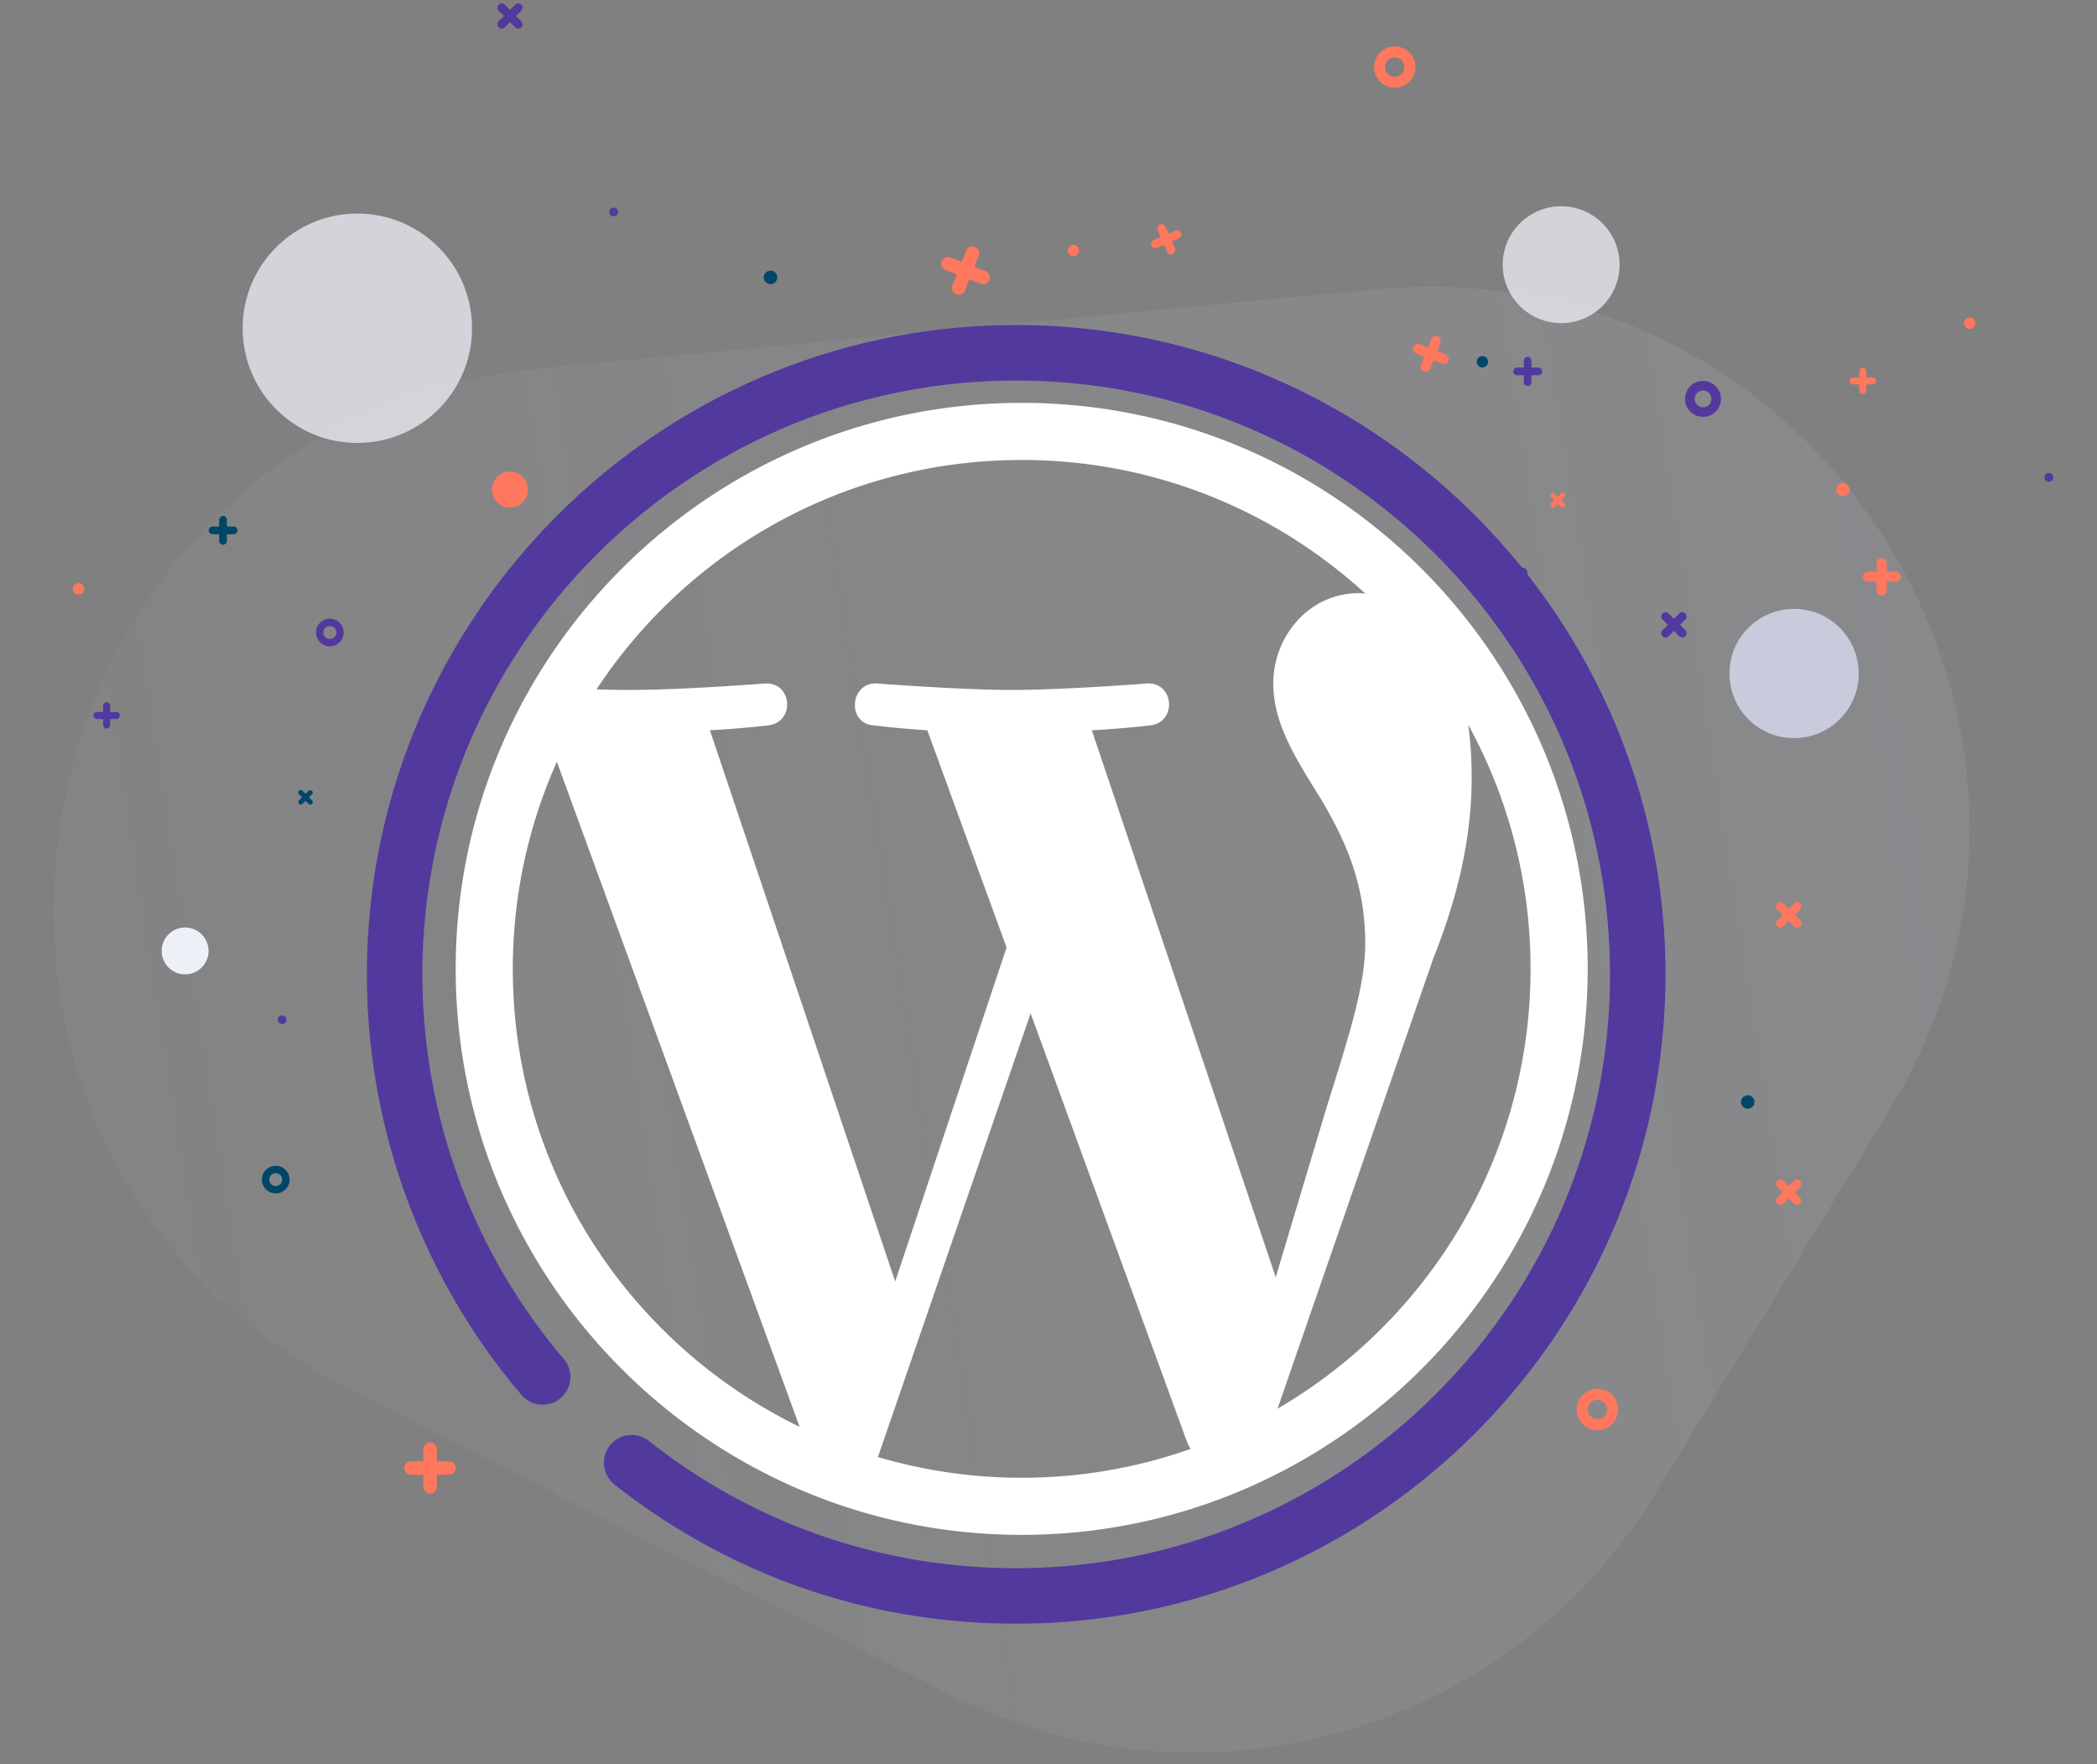 <svg xmlns="http://www.w3.org/2000/svg" width="630" height="530"><rect width="100%" height="100%" fill="#808080" stroke="none"/><linearGradient id="a" gradientUnits="userSpaceOnUse" x1="-12.208" y1="263.97" x2="646.566" y2="263.97" gradientTransform="rotate(171.136 294.835 288.855)"><stop offset="0" stop-color="#dde0fd"/><stop offset="1" stop-color="#dde0fd" stop-opacity=".3"/></linearGradient><path opacity=".1" fill="url(#a)" d="M497.407 448.608l70.194-115.025c69.772-114.331-20.804-259.275-154.148-246.678l-249.871 23.604c-162.173 15.32-203.65 233.049-58.467 306.917l179.676 91.424c75.728 38.53 168.354 12.286 212.616-60.242z"/><path opacity=".75" fill="#EDF0F6" d="M107.357 64.164c-19.029 0-34.454 15.425-34.454 34.454s15.425 34.454 34.454 34.454c19.028 0 34.454-15.425 34.454-34.454s-15.425-34.454-34.454-34.454m361.661-2.201c-9.697 0-17.558 7.861-17.558 17.558s7.86 17.558 17.558 17.558c9.695 0 17.556-7.861 17.556-17.558s-7.861-17.558-17.556-17.558"/><path fill="#FF775C" d="M153.224 141.661a5.41 5.41 0 100 10.821 5.41 5.41 0 100-10.821"/><path fill="#EDF0F6" d="M55.614 278.646a7.041 7.041 0 100 14.082 7.041 7.041 0 000-14.082"/><path fill="#FF775C" d="M419.026 26.361a6.215 6.215 0 01-6.208-6.208c0-3.424 2.784-6.21 6.208-6.21s6.211 2.786 6.211 6.21c0 3.422-2.787 6.208-6.211 6.208zm0-9.116a2.908 2.908 0 00-2.904 2.908 2.909 2.909 0 002.904 2.906 2.91 2.91 0 002.907-2.906 2.91 2.91 0 00-2.907-2.908z"/><path fill="#52399E" d="M99.091 194.172a4.155 4.155 0 01-4.15-4.15 4.155 4.155 0 014.15-4.151 4.156 4.156 0 014.151 4.151 4.155 4.155 0 01-4.151 4.15zm0-6.094c-1.071 0-1.943.873-1.943 1.944s.872 1.943 1.943 1.943c1.071 0 1.943-.872 1.943-1.943s-.871-1.944-1.943-1.944z"/><path fill="#004667" d="M82.834 358.536c-2.288 0-4.15-1.859-4.15-4.148s1.862-4.151 4.15-4.151c2.29 0 4.15 1.862 4.15 4.151s-1.86 4.148-4.15 4.148zm0-6.092a1.944 1.944 0 00-1.942 1.943c0 1.07.871 1.942 1.942 1.942a1.945 1.945 0 001.943-1.942c0-1.072-.87-1.943-1.943-1.943z"/><path fill="#52399E" d="M511.63 125.235c-2.976 0-5.397-2.422-5.397-5.399s2.422-5.399 5.397-5.399c2.979 0 5.399 2.422 5.399 5.399s-2.421 5.399-5.399 5.399zm0-7.926c-1.393 0-2.526 1.134-2.526 2.527s1.134 2.527 2.526 2.527c1.395 0 2.527-1.134 2.527-2.527s-1.133-2.527-2.527-2.527z"/><path fill="#FF775C" d="M569.502 171.752h-2.666v-2.667a1.507 1.507 0 00-3.013 0v2.667h-2.668c-.831 0-1.508.674-1.508 1.505 0 .832.677 1.506 1.508 1.506h2.668v2.668a1.505 1.505 0 003.013 0v-2.668h2.666c.832 0 1.508-.674 1.508-1.506 0-.831-.676-1.505-1.508-1.505zm-434.64 267.234h-3.612v-3.612a2.04 2.04 0 00-4.081 0v3.612h-3.612a2.04 2.04 0 100 4.078h3.612v3.615a2.04 2.04 0 002.04 2.038 2.04 2.04 0 002.041-2.038v-3.615h3.612c1.126 0 2.041-.913 2.041-2.039s-.915-2.039-2.041-2.039z"/><path fill="#52399E" d="M462.141 110.417h-2.042v-2.04a1.153 1.153 0 10-2.305 0v2.04h-2.041a1.154 1.154 0 000 2.306h2.041v2.041a1.153 1.153 0 102.305 0v-2.041h2.042a1.152 1.152 0 100-2.306z"/><path fill="#004667" d="M70.197 158.195h-2.042v-2.041a1.152 1.152 0 10-2.305 0v2.041h-2.042a1.154 1.154 0 000 2.306h2.042v2.041a1.153 1.153 0 002.305 0v-2.041h2.042a1.153 1.153 0 100-2.306z"/><path fill="#FF775C" d="M562.575 113.382h-1.87v-1.871a1.056 1.056 0 00-2.113 0v1.871h-1.869a1.056 1.056 0 100 2.112h1.869v1.87a1.056 1.056 0 002.113 0v-1.87h1.87a1.056 1.056 0 100-2.112z"/><path fill="#52399E" d="M34.975 213.9h-1.87v-1.869a1.056 1.056 0 00-2.112 0v1.869h-1.871a1.056 1.056 0 000 2.113h1.871v1.87a1.057 1.057 0 002.112 0v-1.87h1.87a1.057 1.057 0 000-2.113z"/><path fill="#FF775C" d="M468.954 148.287l-.946.945-.944-.945a.753.753 0 00-1.066 0 .752.752 0 000 1.067l.944.944-.944.946a.75.75 0 000 1.066.753.753 0 001.066 0l.944-.944.946.944a.753.753 0 101.066-1.066l-.945-.946.945-.944a.756.756 0 000-1.067.75.75 0 00-1.066 0z"/><path fill="#52399E" d="M154.836 1.377l-1.613 1.613-1.612-1.613a1.289 1.289 0 00-1.822 1.822l1.613 1.613-1.613 1.613a1.289 1.289 0 001.822 1.822l1.612-1.614 1.613 1.614a1.289 1.289 0 001.822-1.822l-1.613-1.613 1.613-1.613a1.289 1.289 0 00-1.822-1.822z"/><path fill="#FF775C" d="M539.003 271.396l-1.613 1.612-1.612-1.612a1.287 1.287 0 00-1.821 0 1.291 1.291 0 000 1.824l1.612 1.612-1.612 1.612a1.29 1.29 0 000 1.823c.503.5 1.318.5 1.821 0l1.612-1.614 1.613 1.614a1.288 1.288 0 101.822-1.823l-1.613-1.612 1.613-1.612a1.29 1.29 0 00-1.822-1.824z"/><path fill="#004667" d="M92.717 237.582l-.922.921-.921-.921a.736.736 0 10-1.042 1.041l.923.923-.923.921a.738.738 0 000 1.042.738.738 0 001.042 0l.921-.922.922.922a.738.738 0 001.042 0 .738.738 0 000-1.042l-.923-.921.923-.923a.737.737 0 00-1.042-1.041z"/><path fill="#FF775C" d="M539.003 354.765l-1.613 1.614-1.612-1.614a1.287 1.287 0 10-1.821 1.821l1.612 1.612-1.612 1.616a1.286 1.286 0 101.821 1.82l1.612-1.614 1.613 1.614a1.289 1.289 0 001.822-1.82l-1.613-1.616 1.613-1.612a1.286 1.286 0 000-1.821 1.287 1.287 0 00-1.822 0z"/><path fill="#52399E" d="M504.506 184.288l-1.614 1.612-1.613-1.612a1.287 1.287 0 10-1.821 1.821l1.612 1.613-1.612 1.612a1.288 1.288 0 101.821 1.823l1.613-1.614 1.614 1.614a1.288 1.288 0 101.82-1.823l-1.612-1.612 1.612-1.613a1.287 1.287 0 00-1.82-1.821z"/><circle fill="#52399E" cx="457.234" cy="172.219" r="1.712"/><circle fill="#52399E" cx="615.534" cy="143.417" r="1.305"/><circle fill="#52399E" cx="184.357" cy="63.675" r="1.305"/><circle fill="#004667" cx="445.351" cy="108.688" r="1.712"/><circle fill="#FF775C" cx="23.577" cy="176.907" r="1.712"/><circle fill="#FF775C" cx="591.755" cy="97.079" r="1.712"/><path fill="#FF775C" d="M485.678 425.712a6.217 6.217 0 01-8.049 3.509 6.216 6.216 0 01-3.512-8.046 6.22 6.22 0 018.05-3.514 6.218 6.218 0 013.511 8.051zm-8.486-3.333a2.907 2.907 0 005.411 2.126 2.911 2.911 0 00-1.643-3.769 2.91 2.91 0 00-3.768 1.643zm-47.231-320.504l-.977 2.483-2.481-.976a1.507 1.507 0 00-1.101 2.804l2.483.976-.975 2.482a1.506 1.506 0 002.805 1.1l.975-2.483 2.482.975a1.506 1.506 0 101.1-2.804l-2.483-.975.975-2.483a1.504 1.504 0 10-2.803-1.099zM290.25 75.302l-1.319 3.362-3.363-1.32a2.04 2.04 0 10-1.491 3.798l3.363 1.321-1.321 3.362a2.041 2.041 0 003.799 1.491l1.32-3.364 3.364 1.321a2.04 2.04 0 001.491-3.798l-3.364-1.321 1.32-3.362a2.04 2.04 0 10-3.799-1.49zm57.534-6.176l.914 2.091-2.092.912a1.29 1.29 0 00-.667 1.696 1.29 1.29 0 001.697.666l2.09-.913.912 2.09a1.289 1.289 0 002.363-1.029l-.913-2.09 2.091-.913a1.288 1.288 0 00-1.03-2.361l-2.091.912-.912-2.091a1.29 1.29 0 00-1.696-.666 1.29 1.29 0 00-.666 1.696z"/><circle fill="#52399E" cx="84.778" cy="306.349" r="1.305"/><circle fill="#FF775C" cx="322.46" cy="75.271" r="1.712"/><circle fill="#FF775C" cx="553.643" cy="147.071" r="2.024"/><path fill="#004667" d="M527.089 331.077a2.024 2.024 0 11-4.05-.002 2.024 2.024 0 014.05.002M233.514 83.333a2.024 2.024 0 11-4.048 0 2.024 2.024 0 014.048 0"/><path opacity=".75" fill="#DCE1F6" d="M558.379 201.217c-.008-.118-.019-.234-.028-.352a17.608 17.608 0 00-.237-1.902c-.021-.121-.041-.242-.063-.362-.058-.292-.123-.58-.193-.867-.012-.054-.021-.109-.037-.162l-.01-.042c-.044-.179-.096-.354-.147-.53-.038-.134-.072-.269-.114-.401-.056-.18-.117-.357-.179-.536-.043-.125-.083-.251-.127-.375-.069-.191-.149-.382-.225-.572-.042-.105-.08-.213-.124-.318a23.47 23.47 0 00-.302-.667c-.031-.064-.058-.132-.091-.197l-.002-.003a17.32 17.32 0 00-.552-1.055c-.053-.095-.107-.187-.162-.281a18.622 18.622 0 00-.513-.834c-.031-.046-.058-.092-.09-.138-.013-.021-.024-.042-.038-.062a22.099 22.099 0 00-.592-.839c-.013-.018-.027-.033-.041-.051a17.799 17.799 0 00-.599-.753l-.049-.057a19.6 19.6 0 00-1.268-1.371 1.059 1.059 0 00-.051-.046 19.51 19.51 0 00-1.281-1.147c-.013-.01-.025-.02-.039-.029l-.092-.073c-.381-.305-.77-.595-1.171-.871l-.053-.04a18.717 18.717 0 00-1.191-.744l-.129-.075-.113-.064a19.641 19.641 0 00-1.152-.6l-.053-.024c-.047-.022-.097-.042-.143-.063-.333-.154-.67-.297-1.014-.433l-.161-.065c-.037-.013-.07-.028-.106-.041-.38-.145-.768-.278-1.161-.398l-.052-.015c-.055-.017-.11-.031-.165-.047-.321-.094-.646-.18-.975-.257l-.18-.042-.152-.036a20.29 20.29 0 00-1.083-.207l-.083-.015-.019-.003c-.389-.06-.782-.104-1.179-.142l-.122-.009-.222-.017a18.163 18.163 0 00-.878-.045l-.219-.006c-.121-.002-.241-.009-.364-.009-.319 0-.638.008-.954.024h-.019c-.398.02-.793.054-1.185.098-.037.005-.076.011-.116.015l-.213.026a19.87 19.87 0 00-1.104.174l-.123.021c-.395.076-.786.162-1.172.262l-.025.007c-.033.008-.063.018-.097.027a18.88 18.88 0 00-1.221.372c-.05.017-.1.033-.149.051a19.518 19.518 0 00-1.169.445h-.003c-.398.169-.789.355-1.174.549-.047.023-.095.049-.142.073-.042.02-.081.041-.12.062-.394.205-.778.421-1.155.652l-.043.027c-.033.02-.065.042-.099.062-.383.24-.757.493-1.122.758-.031.024-.065.046-.099.07-.012.01-.025.017-.038.026a20 20 0 00-1.172.945c-.035.031-.072.062-.108.095-.022.019-.044.037-.063.056-.404.358-.793.734-1.164 1.125l-.092.095c-.034.037-.07.072-.103.109-.132.142-.259.286-.387.432-.087.1-.177.2-.262.302-.13.156-.256.315-.381.475a38.56 38.56 0 01-.227.288 19.36 19.36 0 00-.626.877c-.039.058-.074.119-.114.178-.159.243-.315.49-.463.741-.028.043-.05.086-.075.129l-.076.133a18.273 18.273 0 00-1.179 2.441l-.063.16c-.023.06-.048.12-.07.18-.048.129-.097.259-.142.39-.056.158-.11.318-.162.479-.043.131-.084.264-.125.396-.05.164-.095.329-.14.494a14.37 14.37 0 00-.22.908c-.031.134-.062.268-.088.403-.034.175-.065.352-.095.529-.023.132-.046.263-.065.396a21.7 21.7 0 00-.07.564c-.016.125-.033.249-.045.375-.021.21-.035.424-.048.636-.007.105-.018.209-.022.316-.016.319-.026.64-.026.964s.011.646.026.965c.005.105.016.209.022.314.013.213.026.427.048.639.012.125.029.249.043.373.023.188.046.378.072.565.02.132.042.263.065.395.029.178.061.354.095.529.026.134.057.268.087.401.037.171.074.341.117.509.032.134.068.267.104.4.045.166.091.331.14.495a30.007 30.007 0 00.287.878c.046.129.094.258.141.386.023.062.048.121.071.182.021.053.043.107.063.161a19.008 19.008 0 00.564 1.284c.189.394.398.778.614 1.157.027.043.052.088.077.133.025.043.049.087.075.13.147.25.303.496.462.739.039.06.075.121.115.179.201.299.408.59.626.876l.04.052c.062.081.127.159.188.239.125.159.25.317.38.471.085.103.175.203.263.304.127.145.254.29.386.431.032.037.068.072.103.11.03.032.062.063.092.096.371.39.76.766 1.164 1.124.02.02.042.038.063.057.035.032.072.062.107.093a19.054 19.054 0 001.211.972c.032.024.066.046.099.069.363.266.738.519 1.122.759.032.02.064.042.099.062l.043.029c.377.23.762.445 1.154.65.04.021.079.042.121.062a18.97 18.97 0 001.316.622l.003.002.016.006c.379.159.765.303 1.153.438l.149.05.158.053c.351.116.704.222 1.062.318l.098.028a19.7 19.7 0 001.32.292c.067.013.135.024.205.036.298.052.599.099.904.138l.208.026.116.014c.392.044.786.079 1.186.099h.018c.316.015.635.024.954.024.123 0 .243-.007.364-.01l.219-.005c.296-.009.588-.025.88-.046.072-.004.146-.01.22-.016l.121-.009a20.766 20.766 0 001.199-.145c.028-.004.056-.01.083-.015a18.354 18.354 0 001.235-.243c.061-.012.119-.027.179-.041.328-.079.656-.164.978-.259.054-.016.109-.03.163-.047l.052-.014a19.81 19.81 0 001.161-.398c.036-.013.069-.028.106-.042l.161-.065c.344-.135.682-.278 1.014-.432l.143-.065.053-.024a19.536 19.536 0 001.265-.665l.129-.074c.399-.23.79-.47 1.169-.728l.022-.016.053-.039c.402-.276.791-.567 1.172-.872.031-.025.062-.048.091-.073l.044-.033a19.79 19.79 0 001.052-.928c.076-.071.15-.143.224-.214l.051-.047c.42-.413.821-.844 1.201-1.293.023-.026.046-.051.067-.078l.018-.021.041-.048c.219-.261.431-.526.634-.798l.005-.006c.199-.27.394-.545.582-.827.015-.02.026-.041.039-.062.032-.046.06-.093.09-.139a19.175 19.175 0 00.675-1.115c.193-.345.38-.695.552-1.053l.002-.003c.035-.072.066-.146.1-.218.1-.214.199-.429.292-.646.045-.11.086-.221.13-.331.074-.186.152-.371.22-.56.045-.126.086-.255.13-.384.06-.175.122-.349.176-.526.042-.133.076-.27.116-.404.05-.175.102-.35.146-.526l.01-.043c.016-.054.025-.109.037-.163.07-.287.136-.575.193-.866l.063-.363a16.418 16.418 0 00.166-1.131c.03-.255.053-.512.071-.769.01-.118.021-.235.028-.353.021-.374.035-.75.035-1.129a21.003 21.003 0 00-.036-1.118z"/><path fill="#52399E" d="M184.531 445.93c34.7 27.39 76.459 41.866 120.764 41.866 107.562 0 195.068-87.507 195.068-195.068S412.856 97.659 305.295 97.659c-107.562 0-195.07 87.508-195.07 195.069 0 46.282 16.496 91.158 46.451 126.36 2.986 3.503 8.247 3.928 11.751.943 3.506-2.982 3.93-8.244.946-11.752-27.391-32.187-42.476-73.222-42.476-115.552 0-98.367 80.028-178.395 178.397-178.395 98.367 0 178.395 80.028 178.395 178.395 0 98.368-80.027 178.396-178.395 178.396-40.518 0-78.707-13.238-110.436-38.28a8.336 8.336 0 00-10.327 13.087z"/><path fill="#FFF" d="M306.946 121.03c-93.762 0-170.043 76.28-170.043 170.039 0 93.764 76.281 170.052 170.043 170.052 93.758 0 170.043-76.288 170.043-170.052 0-93.758-76.285-170.039-170.043-170.039zM154.063 291.069c0-22.165 4.755-43.206 13.239-62.218l72.928 199.81c-51.002-24.776-86.167-77.079-86.167-137.592zm152.883 152.895c-15.008 0-29.492-2.2-43.192-6.23l45.875-133.289 46.99 128.746c.308.756.688 1.451 1.095 2.106a152.624 152.624 0 01-50.768 8.667zm21.07-224.573a311.215 311.215 0 0017.498-1.453c8.235-.974 7.264-13.082-.978-12.6 0 0-24.762 1.944-40.749 1.944-15.021 0-40.264-1.944-40.264-1.944-8.243-.482-9.21 12.114-.969 12.6 0 0 7.798.969 16.036 1.453l23.816 65.262-33.46 100.342-55.67-165.604c9.21-.484 17.496-1.453 17.496-1.453 8.233-.974 7.259-13.082-.978-12.6 0 0-24.759 1.944-40.746 1.944-2.869 0-6.25-.07-9.84-.186 27.337-41.5 74.325-68.907 127.738-68.907 39.798 0 76.039 15.218 103.237 40.14-.658-.042-1.303-.124-1.979-.124-15.018 0-25.674 13.083-25.674 27.132 0 12.6 7.27 23.26 15.019 35.859 5.812 10.181 12.603 23.262 12.603 42.163 0 13.083-5.032 28.269-11.633 49.423l-15.253 50.951-55.25-164.342zm113.084-1.665c11.934 21.775 18.727 46.762 18.727 73.343 0 56.404-30.567 105.646-76.017 132.146l46.693-135.009c8.721-21.812 11.625-39.251 11.625-54.759 0-5.628-.37-10.852-1.028-15.721z"/></svg>